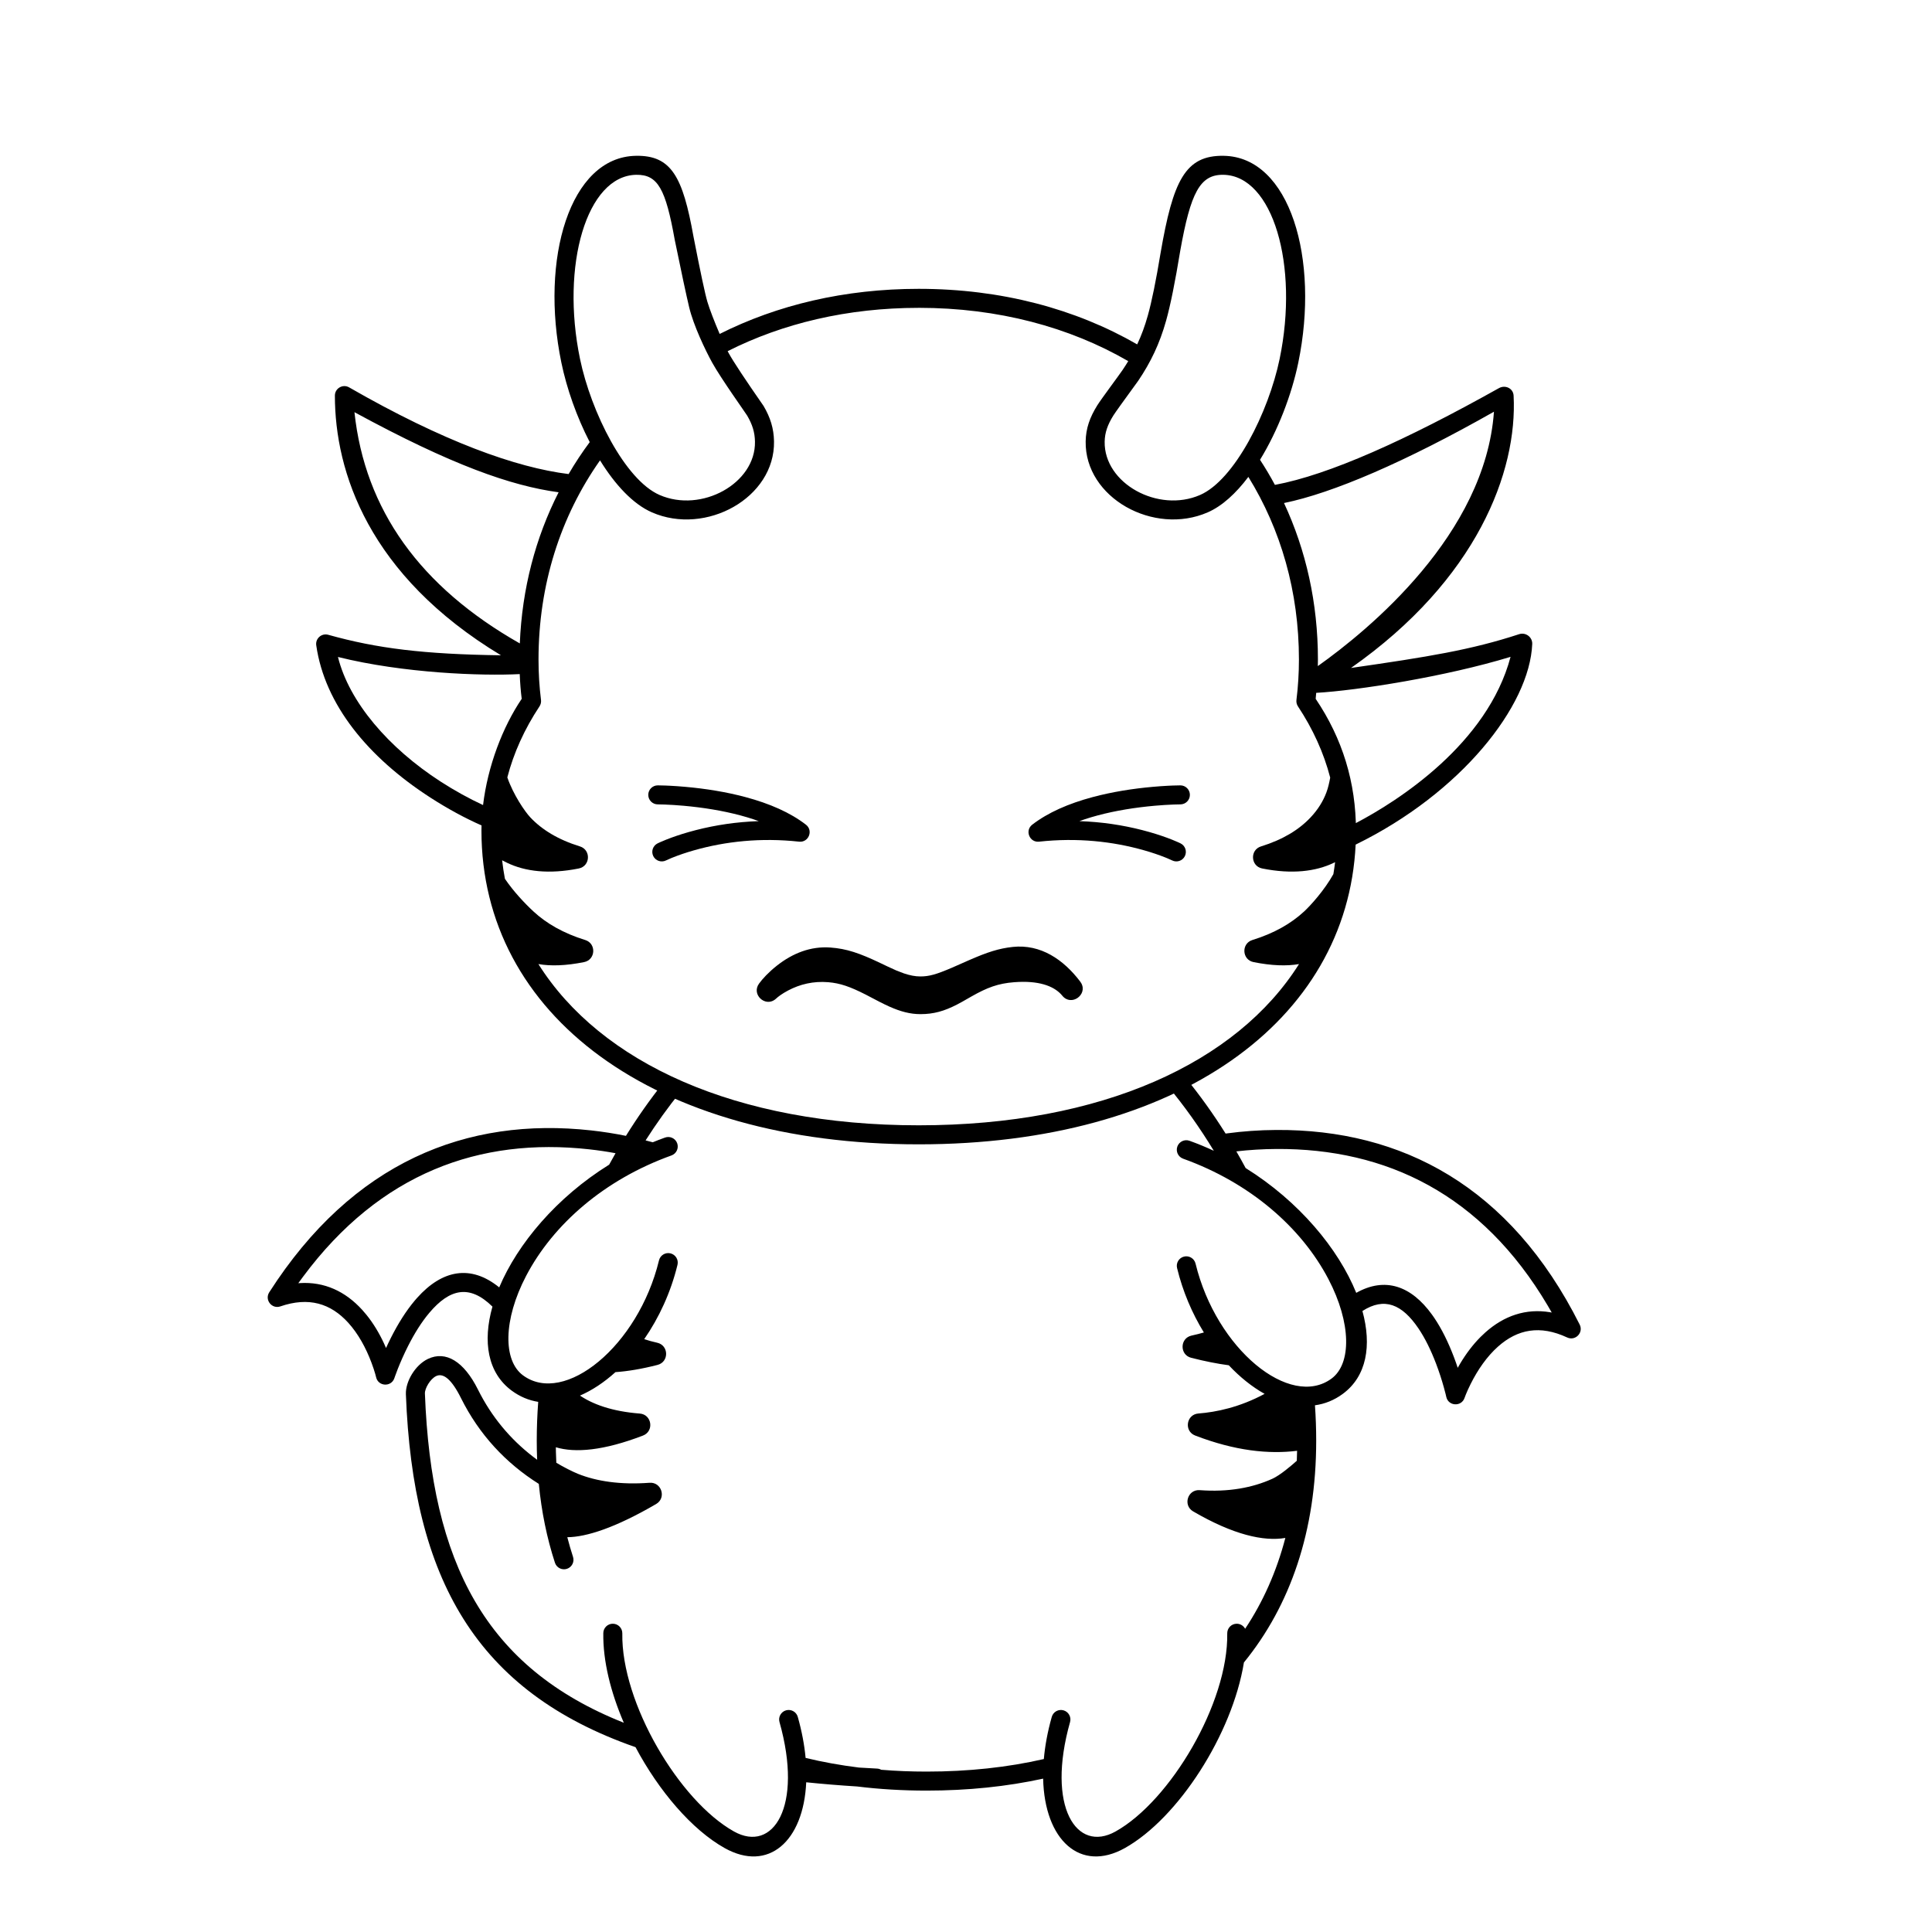<?xml version="1.0" encoding="UTF-8"?>
<!-- Uploaded to: SVG Repo, www.svgrepo.com, Generator: SVG Repo Mixer Tools -->
<svg fill="#000000" width="800px" height="800px" version="1.1" viewBox="144 144 512 512" xmlns="http://www.w3.org/2000/svg">
 <g>
  <path d="m468.8 444.41 0.34-0.047c4.191-0.562 8.578-0.887 13.105-0.91 33.207-0.188 61.996 14.922 80.391 51.578 1.07 2.133-1.152 4.422-3.316 3.414-7.211-3.356-13.156-2.191-18.332 2.418-2.91 2.594-5.34 6.082-7.258 9.918-0.551 1.098-0.969 2.047-1.262 2.773l-0.348 0.91c-0.828 2.406-4.301 2.203-4.844-0.285-0.039-0.188-0.098-0.441-0.176-0.758l-0.477-1.793c-0.559-2.008-1.242-4.117-2.047-6.234-1.359-3.574-2.93-6.777-4.688-9.371-4.32-6.371-8.98-8.355-14.832-4.594 2.512 9.16 1.125 17.301-5.199 21.961-2.293 1.691-4.785 2.672-7.379 3.027 0.219 3.125 0.328 6.254 0.328 9.383 0 23.902-6.859 43.691-19.152 58.766-3.09 19.031-17.414 41.27-31.551 49.188-11.824 6.617-21.297-2.117-21.66-18.398-9.586 2.098-19.93 3.172-30.918 3.172-6.293 0-12.434-0.363-18.379-1.094-4.656-0.293-9.152-0.66-13.488-1.109-0.707 15.656-10.035 23.914-21.621 17.43-8.684-4.863-17.438-15.129-23.613-26.734-42.305-14.762-59-44.66-60.859-93.531-0.129-3.328 2.441-7.734 5.836-9.359 4.707-2.25 9.52 0.598 13.277 8.141l0.727 1.406c3.719 6.941 8.785 12.676 14.945 17.176-0.07-1.664-0.105-3.348-0.105-5.051 0-3.43 0.133-6.863 0.387-10.293-2.465-0.391-4.832-1.359-7.019-2.973-6.394-4.715-7.738-12.988-5.109-22.273-6.043-5.949-11.32-4.769-16.738 1.66-2.023 2.394-3.918 5.414-5.644 8.828-1.02 2.019-1.918 4.051-2.688 5.984l-0.805 2.148c-0.043 0.125-0.082 0.23-0.109 0.324-0.801 2.418-4.277 2.258-4.848-0.227l-0.25-0.941c-0.215-0.75-0.535-1.738-0.965-2.887-1.504-4.016-3.559-7.738-6.18-10.625-4.668-5.125-10.457-6.902-17.98-4.32-2.258 0.777-4.231-1.73-2.941-3.742 22.125-34.531 52.336-46.551 85.34-42.891 3.152 0.348 6.219 0.836 9.184 1.438 3.051-4.91 6.348-9.602 9.863-14.012l4.606 2.328c-3.281 4.055-6.379 8.367-9.262 12.891 0.645 0.156 1.273 0.324 1.898 0.496 1.062-0.438 2.152-0.855 3.254-1.25 1.309-0.473 2.754 0.207 3.223 1.516 0.469 1.312-0.211 2.754-1.52 3.223-17.75 6.379-31.355 18.246-38.508 31.906-6.113 11.676-6.137 22.461-0.832 26.371 10.992 8.102 30.527-7.762 36.039-30.477 0.328-1.352 1.691-2.18 3.043-1.852 1.352 0.328 2.184 1.691 1.855 3.043-1.777 7.309-4.906 14.047-8.816 19.691 1.09 0.367 2.238 0.684 3.441 0.949 3.102 0.695 3.168 5.09 0.09 5.879-4.156 1.066-7.867 1.688-11.152 1.914-2.996 2.707-6.184 4.824-9.402 6.215l-0.488-0.332c3.769 2.684 9.105 4.531 16.332 5.094 3.215 0.246 3.859 4.676 0.852 5.832-10.414 4.008-17.977 4.644-23.094 3.098l-0.016-1.734c0 1.98 0.047 3.926 0.145 5.844 1.879 1.133 4.363 2.387 5.746 2.941 4.894 1.961 11.176 2.941 18.961 2.363 3.195-0.234 4.516 4.012 1.746 5.629-10.793 6.293-18.484 8.758-23.543 8.797 0.457 1.77 0.961 3.504 1.512 5.203 0.434 1.324-0.293 2.746-1.613 3.176-1.324 0.43-2.746-0.293-3.176-1.613-2.125-6.523-3.555-13.496-4.273-20.895-8.758-5.508-15.82-13.09-20.621-22.73l-0.465-0.906c-2.465-4.613-4.496-5.715-6.129-4.934-1.551 0.742-3.027 3.269-2.973 4.621 1.707 44.84 15.996 72.668 52.711 87.25-3.473-8.062-5.555-16.402-5.434-23.766 0.02-1.391 1.168-2.5 2.559-2.477 1.391 0.023 2.5 1.168 2.477 2.559-0.297 18.41 15.059 44.359 29.586 52.492 10.324 5.781 18.414-6.5 12.07-28.996-0.379-1.336 0.398-2.731 1.738-3.106 1.34-0.379 2.731 0.398 3.109 1.738 1.082 3.836 1.758 7.477 2.074 10.875 4.555 1.102 9.281 1.953 14.152 2.555 1.574 0.098 3.172 0.188 4.789 0.27 0.395 0.02 0.77 0.133 1.094 0.312 3.922 0.328 7.926 0.484 12 0.484 11.117 0 21.523-1.125 31.098-3.324 0.305-3.481 0.988-7.227 2.102-11.172 0.379-1.34 1.77-2.117 3.109-1.738 1.336 0.375 2.117 1.77 1.738 3.106-6.348 22.496 1.746 34.777 12.066 28.996 14.531-8.133 29.887-34.082 29.59-52.492-0.023-1.391 1.086-2.535 2.477-2.559 0.977-0.016 1.832 0.527 2.266 1.332 4.727-7.098 8.32-15.145 10.656-24.07-5.731 0.988-13.82-0.84-24.438-7.035-2.769-1.613-1.453-5.863 1.746-5.625 7.633 0.566 14.043-0.656 19.258-3.023 2.082-0.945 5.062-3.512 6.469-4.762 0.027-0.875 0.055-1.758 0.078-2.648-7.535 0.938-16.445 0.02-27.016-4.047-3.004-1.156-2.359-5.586 0.852-5.836 4.711-0.363 10.926-1.637 17.555-5.203-3.301-1.84-6.523-4.418-9.492-7.578-2.988-0.395-6.305-1.047-9.973-1.984-3.086-0.793-3.008-5.199 0.102-5.883 1.141-0.25 2.231-0.523 3.269-0.824-3.113-5.066-5.598-10.863-7.102-17.07-0.328-1.352 0.5-2.715 1.852-3.043 1.352-0.328 2.715 0.504 3.043 1.855 5.512 22.711 25.047 38.578 36.039 30.477 5.305-3.914 5.281-14.695-0.832-26.371-7.152-13.664-20.754-25.531-38.508-31.906-1.309-0.473-1.988-1.914-1.52-3.223 0.473-1.309 1.914-1.988 3.223-1.52 2.207 0.793 4.356 1.68 6.445 2.656-3.727-6.144-7.844-11.93-12.285-17.246l4.746-2.18c3.805 4.648 7.371 9.625 10.66 14.863zm13.477 4.082c-3.652 0.02-7.207 0.242-10.633 0.637 0.848 1.457 1.668 2.93 2.465 4.418 14.148 8.809 24.578 21.395 29.309 33.074 7.641-4.301 14.559-1.875 20.082 5.777l0.559 0.797c2.008 2.957 3.738 6.496 5.231 10.41l0.621 1.695 0.398 1.188 0.664-1.148c1.551-2.59 3.344-4.981 5.398-7.043l1.266-1.195c4.961-4.418 10.738-6.41 17.168-5.34l0.422 0.078-1.074-1.852c-17.457-29.504-42.766-41.66-71.875-41.496zm-257.96 33.844-1.266 1.727 0.43-0.031c6.508-0.391 12.047 2.195 16.516 7.106l1.133 1.324c1.828 2.266 3.363 4.828 4.637 7.566l0.535 1.211 0.523-1.137 0.797-1.625c1.891-3.734 3.984-7.074 6.289-9.805l0.637-0.734c6.637-7.418 14.207-8.891 21.75-2.766 4.848-11.523 15.188-23.859 29.133-32.523 0.555-1.023 1.121-2.031 1.695-3.035-2.269-0.422-4.606-0.77-6.988-1.031-28.934-3.207-55.375 6.234-75.82 33.754z"/>
  <path d="m312.52 185.29c9.398-0.164 12.422 5.539 15.258 21.391 1.844 9.457 3.074 15.23 3.695 17.324 0.562 1.898 1.902 5.371 3.246 8.492 15.223-7.66 33.094-11.953 52.754-11.953 21.914 0 41.609 5.336 57.895 14.723 1.109-2.356 2.039-4.859 2.816-7.648 1.043-3.719 2.168-9.234 3.375-16.539 3.309-19.191 6.523-25.969 16.754-25.789 17.531 0.305 25.438 27.328 19.746 54.824-1.762 8.5-5.402 18.023-10.141 25.734 1.406 2.152 2.727 4.371 3.949 6.648 14.332-2.664 34.648-11.805 59.371-25.641 1.68-0.938 3.781 0.051 3.883 1.984 1.055 20.082-9.684 48.738-43.094 72.176 20.43-2.945 31.832-4.781 44.562-8.953 1.73-0.566 3.543 0.766 3.469 2.602-0.676 16.449-18.902 39.523-46.797 53.164-2.246 46.758-47.125 79.43-115.79 79.43-70.465 0-115.88-34.406-115.88-83.129 0-0.461 0.008-0.926 0.02-1.387-4.285-1.879-8.988-4.422-13.574-7.387-16.508-10.668-27.969-24.609-30.227-40.348-0.258-1.801 1.422-3.273 3.172-2.785 12.992 3.633 25.32 5.148 45.789 5.438-35.141-21.195-44.02-48.711-44.02-68.82 0-1.938 2.094-3.148 3.773-2.184 25.023 14.375 44.246 21.25 58.168 22.973 1.707-2.93 3.574-5.75 5.594-8.465-3.457-6.691-6.094-14.203-7.512-21.051-5.695-27.496 2.211-54.52 19.742-54.824zm74.953 40.293c-18.918 0-36.066 4.125-50.637 11.48l0.301 0.566c1.227 2.227 4.301 6.883 9.227 13.969 1.797 3.07 2.695 5.938 2.758 9.367 0.262 14.984-18.066 25.055-32.34 18.824-5.051-2.199-9.793-7.352-13.77-13.785-10.438 14.816-16.301 32.887-16.301 52.781 0 3.606 0.219 7.18 0.66 10.719 0.074 0.594-0.07 1.199-0.402 1.699-3.969 5.992-6.832 12.305-8.523 18.816 1.598 4.625 4.668 9.086 6.106 10.609 3.062 3.254 7.356 5.894 13.129 7.676 2.996 0.926 2.777 5.238-0.297 5.852-7.871 1.578-14.191 0.812-18.996-1.504-0.473-0.227-0.914-0.449-1.32-0.668 0.191 1.656 0.434 3.289 0.738 4.902 2.258 3.34 5.262 6.523 7.57 8.66 3.445 3.191 7.957 5.789 13.711 7.566 2.996 0.926 2.777 5.238-0.297 5.856-4.832 0.969-8.844 1.09-12.109 0.52 16.453 26.121 52.227 42.73 100.79 42.73 48.559 0 84.328-16.605 100.78-42.727-3.254 0.566-7.25 0.438-12.051-0.523-3.074-0.617-3.293-4.93-0.297-5.856 5.754-1.777 10.266-4.375 13.707-7.566 1.719-1.59 5.367-5.617 7.746-9.887 0.176-1.047 0.328-2.106 0.457-3.172l-0.332 0.164c-4.801 2.316-11.121 3.082-18.992 1.504-3.074-0.613-3.293-4.926-0.297-5.852 5.773-1.781 10.066-4.422 13.125-7.676 1.996-2.113 3.348-4.363 4.184-6.598 0.469-1.242 0.777-2.641 1.016-3.953-1.691-6.527-4.562-12.863-8.543-18.875-0.332-0.5-0.477-1.102-0.402-1.699 0.438-3.539 0.66-7.117 0.66-10.719 0-17.977-4.785-34.457-13.402-48.398-3.281 4.352-6.941 7.731-10.781 9.402-14.27 6.231-32.598-3.84-32.336-18.824 0.059-3.406 1.078-6.34 3.086-9.551 1.051-1.684 5.695-7.875 6.68-9.336 0.531-0.785 1.035-1.574 1.516-2.367-15.562-9.008-34.445-14.129-55.523-14.129zm156.84 92.488c-17.16 5.242-40.613 8.926-51.508 9.543l-0.137 1.586c7.117 10.547 10.676 22.191 10.676 34.93l-0.039-1.992c11.152-5.84 34.891-20.977 41.008-44.066zm-310.75 0.035c2.957 11.926 13.395 24.094 27.203 33.02 3.738 2.414 7.602 4.531 11.25 6.223 1.25-10.391 5.207-20.699 10.242-28.152-0.258-2.035-0.434-4.219-0.523-6.555-10 0.516-30.789-0.203-48.172-4.535zm306.35-64.996c-23.516 13.332-42.758 21.574-55.637 24.199 5.82 12.48 8.988 26.488 8.988 41.477 0 0.535-0.012 1.113-0.027 1.734 13.48-9.57 44.355-34.891 46.676-67.41zm-301.98 0.125c2.769 25.84 17.375 46.27 43.824 61.281 0.586-14.523 4.176-28.047 10.281-40.055-12.617-1.715-28.344-7.219-54.105-21.227zm230.29-62.91c-6.215-0.105-8.691 4.715-11.445 20.133-1.352 8.258-2.602 14.43-3.746 18.52-1.715 6.129-4.098 11.055-7.379 15.918-3.922 5.379-6.117 8.441-6.586 9.191-1.555 2.488-2.277 4.566-2.32 6.965-0.191 11.07 14.184 18.969 25.289 14.121 9.133-3.984 18.148-21.902 21.086-36.078 5.141-24.832-1.797-48.539-14.898-48.77zm-155.62 0c-13.105 0.23-20.043 23.938-14.898 48.77 2.934 14.176 11.949 32.094 21.086 36.078 11.105 4.848 25.477-3.051 25.285-14.121-0.043-2.504-0.684-4.543-2.066-6.91-0.406-0.691-6.965-9.855-9.293-14.078-1.816-3.297-4.945-9.859-6.078-14.625-0.758-3.18-2.031-9.137-3.824-17.871-2.41-13.465-4.465-17.34-10.211-17.242z"/>
  <path d="m412.37 394.95c-3.652 0.391-6.688 1.375-11.551 3.5l-4.481 1.977c-4.277 1.836-6.121 2.34-8.434 2.34-1.348 0-2.75-0.266-4.367-0.812l-1.98-0.758c-0.539-0.227-1.133-0.496-2.348-1.07l-1.949-0.93c-5.496-2.613-8.875-3.781-13.215-4.094-5.207-0.371-9.957 1.5-14.133 4.781-2.238 1.762-3.844 3.527-4.754 4.777-2.082 2.859 1.547 6.223 4.195 4.25l0.34-0.289c0.492-0.473 1.574-1.289 3.156-2.129 3.121-1.656 6.691-2.527 10.645-2.199 3.152 0.262 5.777 1.18 9.871 3.258l3.723 1.945c0.996 0.512 1.84 0.922 2.66 1.285 2.922 1.301 5.481 1.977 8.156 1.977 3.559 0 6.344-0.805 9.73-2.551l1.301-0.699c0.559-0.309 2.457-1.402 2.492-1.422 4.211-2.394 7.086-3.461 11.348-3.789 6.504-0.504 10.359 1.02 12.383 3.164l0.359 0.41c2.379 2.934 6.75-0.254 5.027-3.316l-0.34-0.508c-4.367-5.707-10.367-9.895-17.836-9.098z"/>
  <path d="m317.13 370.89c0.621 1.242 2.133 1.75 3.379 1.129l1.332-0.59c0.16-0.066 0.336-0.137 0.523-0.211 1.586-0.633 3.438-1.27 5.527-1.863 8.34-2.379 17.766-3.406 27.875-2.305 2.531 0.273 3.828-2.945 1.812-4.5-4.144-3.203-9.598-5.598-16.047-7.32-5.09-1.359-10.516-2.231-15.938-2.711-1.422-0.129-2.769-0.219-4.019-0.285l-1.223-0.055c-0.957-0.035-1.648-0.047-2.035-0.047-1.391 0-2.519 1.129-2.519 2.519s1.129 2.519 2.519 2.519l1.844 0.043 2.379 0.121c0.832 0.055 1.703 0.121 2.606 0.199 5.156 0.461 10.305 1.285 15.086 2.562 1.172 0.316 2.305 0.648 3.394 1.008l1.453 0.508c-5.883 0.195-11.441 1.039-16.637 2.371l-1.934 0.523c-2.258 0.645-4.269 1.336-6.012 2.031l-1.574 0.664c-0.273 0.121-0.492 0.227-0.66 0.309-1.246 0.621-1.75 2.133-1.133 3.379z"/>
  <path d="m458 370.89c-0.621 1.242-2.133 1.75-3.379 1.129l-1.328-0.59c-0.164-0.066-0.336-0.137-0.523-0.211-1.59-0.633-3.441-1.27-5.531-1.863-8.34-2.379-17.766-3.406-27.875-2.305-2.527 0.273-3.824-2.945-1.812-4.5 4.148-3.203 9.602-5.598 16.047-7.32 5.094-1.359 10.52-2.231 15.941-2.711 1.422-0.129 2.766-0.219 4.019-0.285l1.219-0.055c0.961-0.035 1.652-0.047 2.035-0.047 1.391 0 2.519 1.129 2.519 2.519s-1.129 2.519-2.519 2.519l-1.844 0.043-2.375 0.121c-0.836 0.055-1.707 0.121-2.609 0.199-5.152 0.461-10.305 1.285-15.086 2.562-1.172 0.316-2.301 0.648-3.391 1.008l-1.457 0.508c5.887 0.195 11.441 1.039 16.641 2.371l1.93 0.523c2.258 0.645 4.269 1.336 6.016 2.031l1.574 0.664c0.27 0.121 0.492 0.227 0.656 0.309 1.246 0.621 1.754 2.133 1.133 3.379z"/>
 </g>
</svg>